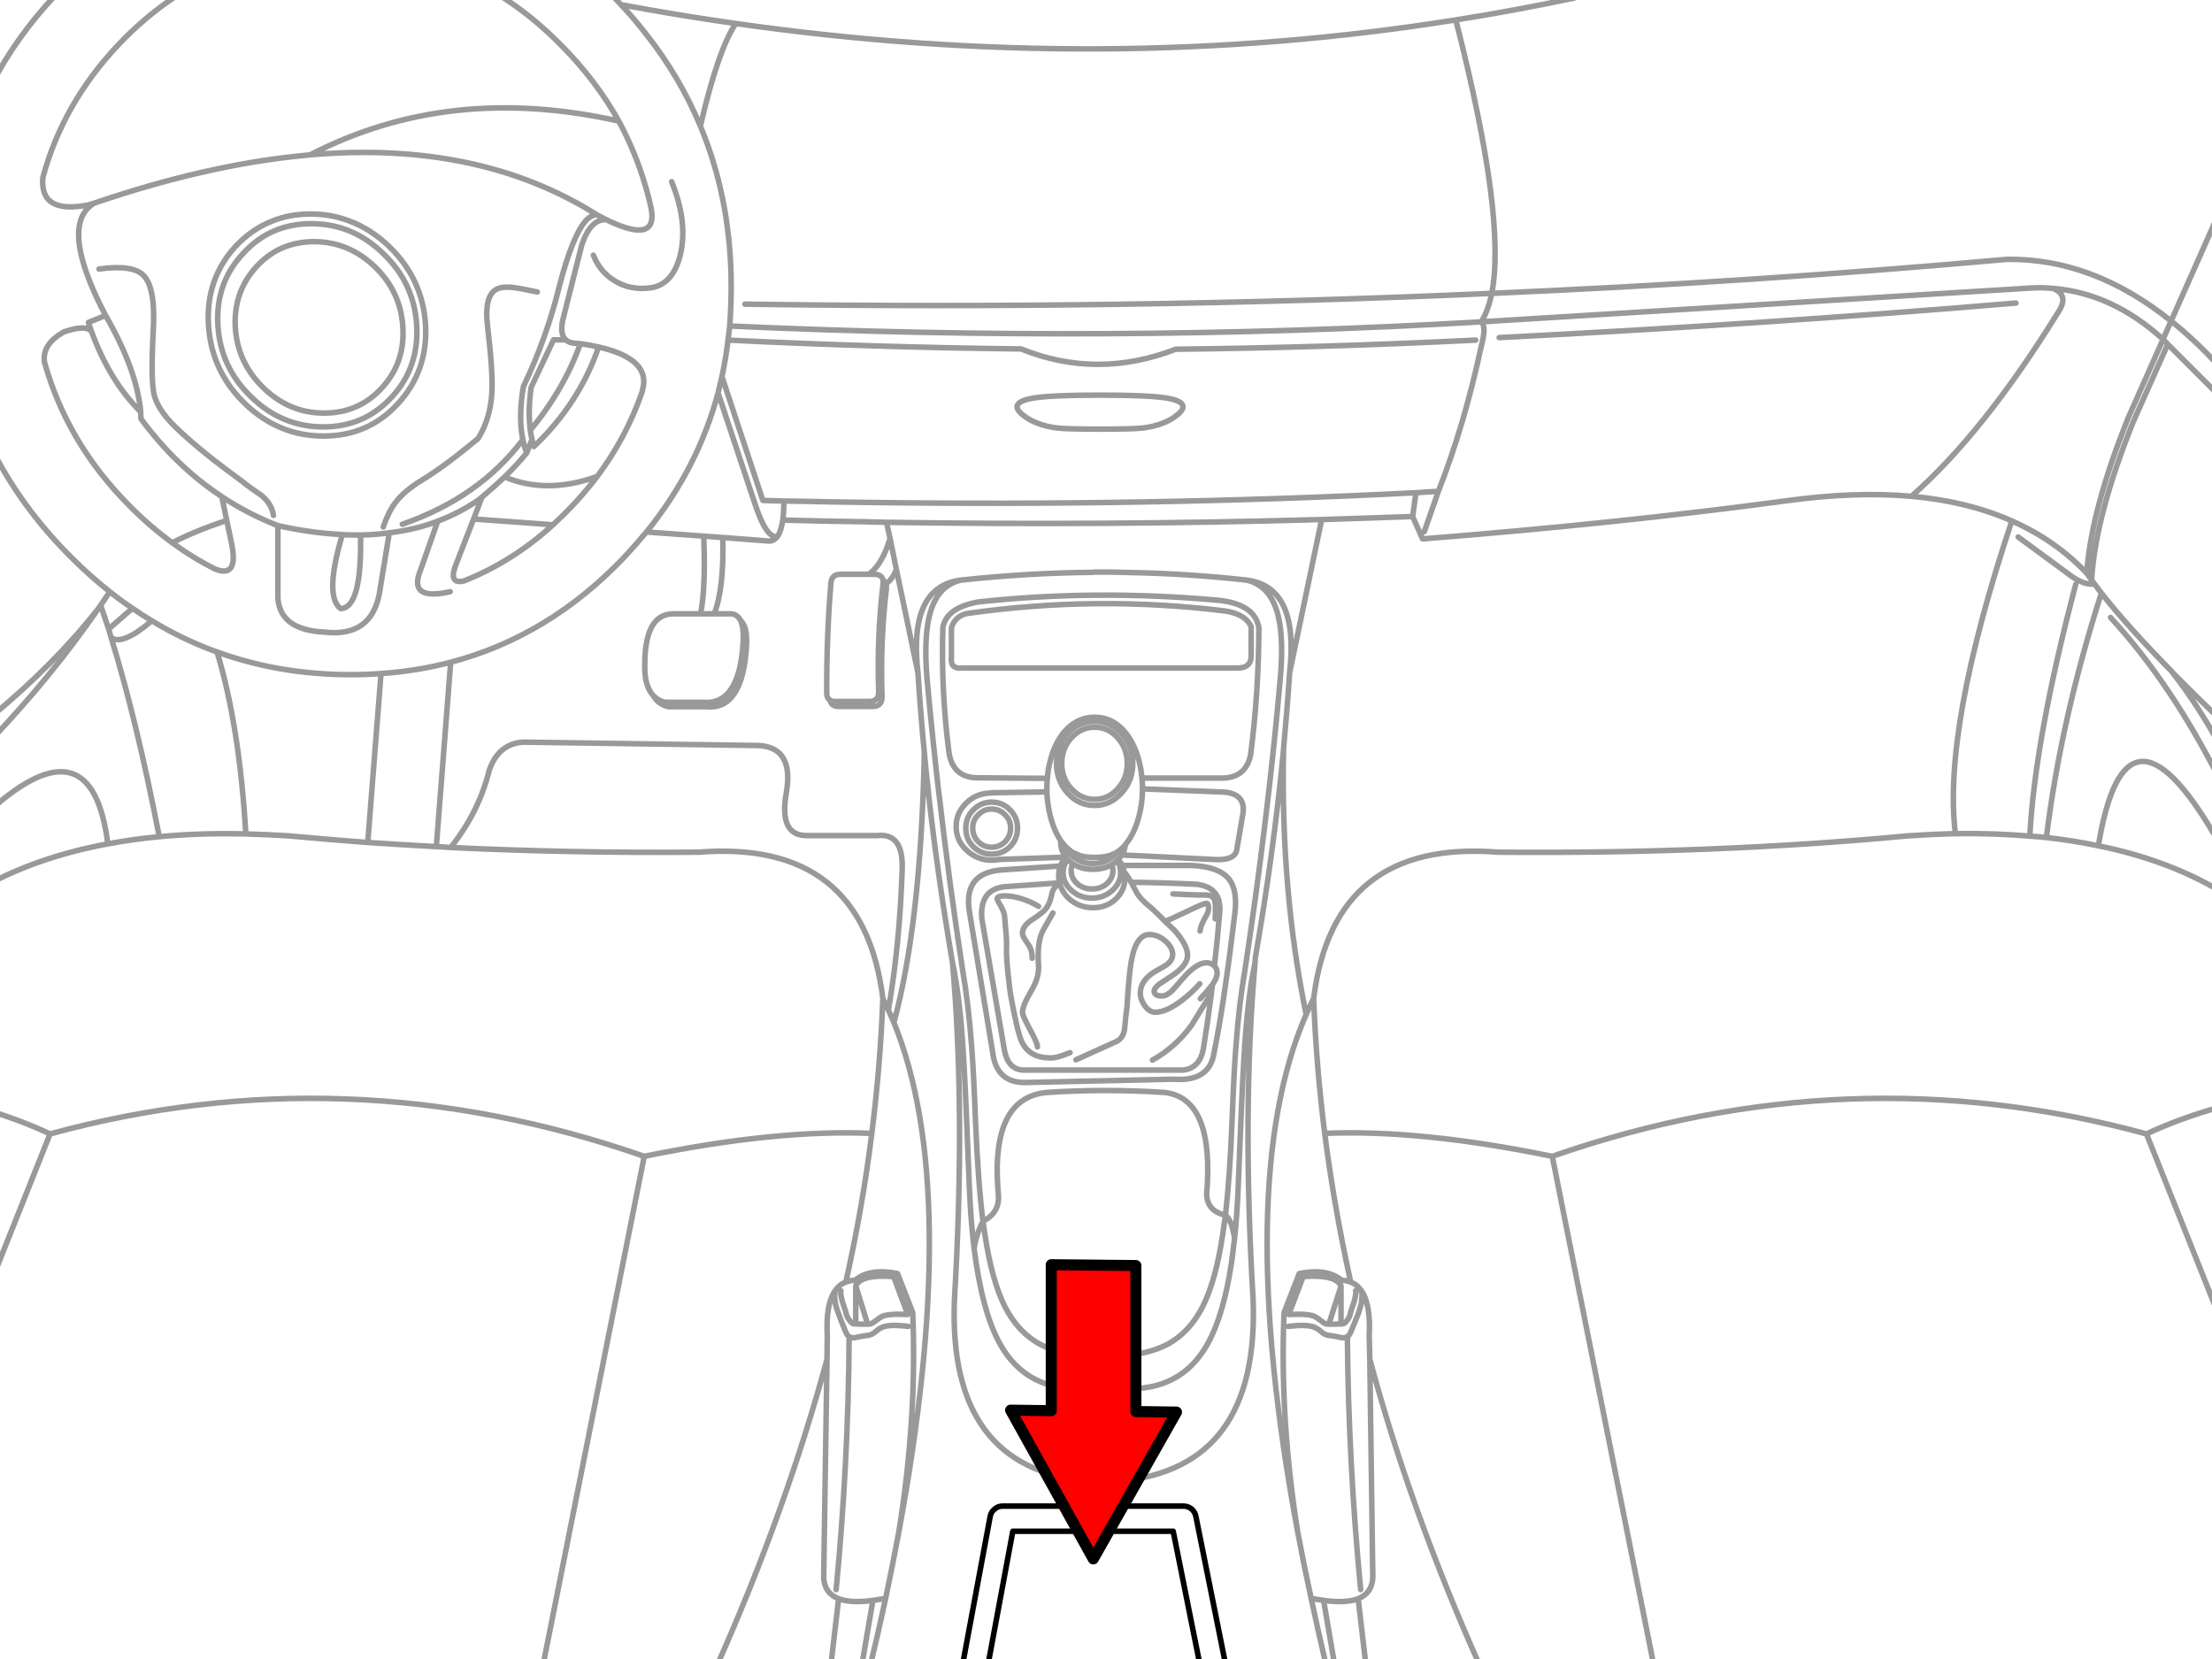 <?xml version="1.0" encoding="utf-8"?>

<!DOCTYPE svg PUBLIC "-//W3C//DTD SVG 1.1//EN" "http://www.w3.org/Graphics/SVG/1.1/DTD/svg11.dtd">
<svg version="1.1" id="Layer_1" xmlns="http://www.w3.org/2000/svg" xmlns:xlink="http://www.w3.org/1999/xlink" x="0px" y="0px"
	 width="400px" height="300px" viewBox="0 0 400 300" enable-background="new 0 0 400 300" xml:space="preserve">
<g id="Layer_3">
	<g>
		<path fill="none" stroke="#999999" stroke-linecap="round" stroke-linejoin="round" stroke-miterlimit="3" d="M363.8,94.2
			c5.232,2.3,9.75,5.45,13.55,9.45c0.534-7.633,3.034-17,7.5-28.1l6.301-14.2c-6.134-5.567-12.784-8.633-19.95-9.2
			c2.133,0.8,2.399,2.333,0.8,4.6c-8.899,14.367-17.684,25.367-26.35,33C352.416,90.35,358.467,91.833,363.8,94.2z M401.25,66.2
			c-2.834-3.1-5.718-5.817-8.65-8.15l-1.449,3.3l0.851,0.9l9.25,9.25 M392.6,58.05c-9.466-7.6-19.383-11.316-29.75-11.15
			c-30.533,2.733-61.566,4.783-93.1,6.15c-0.435,2.133-1.066,3.85-1.9,5.15L367,52.1c1.434-0.1,2.832-0.083,4.199,0.05
			 M378.25,104.45c0.532-7.667,3.032-17.05,7.5-28.15L392,62.25 M392.6,58.05l8.65-19.5 M377.35,103.65
			c0.232,0.333,0.467,0.667,0.7,1c0.232,0.333,0.467,0.65,0.7,0.95c0.399,0.533,0.815,1.083,1.25,1.65
			c3.1,3.967,7.35,8.7,12.75,14.2c0.032,0.033,0.05,0.066,0.05,0.1c2.565,2.6,5.384,5.383,8.45,8.35 M364.949,97.1l9.649,7.1
			c1.566,1.1,2.95,1.566,4.149,1.4 M381.65,111.65c7.333,8,13.866,17.684,19.601,29.05 M392.8,121.55
			c2.967,3.767,5.782,8.067,8.45,12.9 M345.65,89.75c-6.801-0.6-14.317-0.333-22.551,0.8c-20.3,2.733-42.25,5.034-65.85,6.9
			l-1.801-4.05c-5.5,0.2-10.982,0.383-16.449,0.55l-5.801,27.75c-0.3,4.566-0.667,9.167-1.101,13.8c0,0.033,0,0.083,0,0.15
			c-0.333,17.034,1.034,32.966,4.101,47.8c0.435-1,0.884-1.968,1.351-2.9c2.399-19.2,13.5-28.017,33.3-26.45
			c25.935,0.233,50.649-0.75,74.149-2.949c2.935-0.199,5.801-0.334,8.601-0.399c-1.566-12.567,1.834-31.417,10.2-56.55 M380,107.25
			c-4.866,15.167-8.185,29.9-9.95,44.2c3.267,0.366,6.399,0.866,9.399,1.5c3.233-19.633,10.217-20.317,20.95-2.05 M379.449,152.95
			c8.233,1.666,15.5,4.35,21.801,8.05 M375.35,105.7c-4.899,18.533-7.666,33.7-8.3,45.5c1.032,0.065,2.032,0.149,3,0.25
			 M353.6,150.75c4.7-0.066,9.184,0.083,13.45,0.45 M401.25,200.25c-4.668,1.3-9.033,2.9-13.101,4.8L401.25,237.9 M266.85,61.5
			c-18.065,0.9-36.148,1.45-54.25,1.65c-9.5,3.667-18.815,3.65-27.95-0.05c-17.667-0.2-35.333-0.733-53-1.6
			c-0.267,2.233-0.633,4.433-1.1,6.6l7.4,22.4c1.267,0.033,2.532,0.067,3.8,0.1c2.732,0.033,5.467,0.083,8.2,0.15
			c2.133,0.033,4.25,0.067,6.35,0.1c34.467,0.467,67.717-0.117,99.75-1.75c1.367-0.1,2.717-0.184,4.05-0.25
			c3.102-7.867,5.685-16.6,7.75-26.2c0.667-2.433,0.667-3.917,0-4.45c-44.732,2.6-90.033,2.85-135.898,0.75
			c-0.101,0.833-0.2,1.683-0.301,2.55 M260.1,88.85l-2.55,7.3 M255.45,93.4l0.6-4.3 M284.65-0.35
			c-7.101,1.5-14.232,2.817-21.399,3.95c6.134,23.967,8.3,40.45,6.5,49.45 M184.8,74.9c1.567,1.333,3.7,2.167,6.4,2.5
			c1.199,0.133,3.767,0.2,7.699,0.2c3.934,0,6.518-0.067,7.75-0.2c2.699-0.333,4.833-1.167,6.399-2.5
			c1.634-1.4,0.982-2.367-1.95-2.9c-2.199-0.367-6.216-0.55-12.05-0.55h-0.25c-5.833,0-9.851,0.183-12.05,0.55
			C183.817,72.533,183.167,73.5,184.8,74.9z M233.2,121.7c1.199-10.4-1.385-16-7.75-16.8c2.633,0.633,4.434,2.45,5.398,5.45
			c0.935,2.867,1.15,7.05,0.65,12.55c-1.468,16.633-3.601,34.2-6.4,52.7c-0.699,4.034-1.232,8.567-1.6,13.602
			c-0.233,2.865-0.468,7.35-0.7,13.449c-0.268,6.768-0.666,12.467-1.2,17.101c0.733,0.5,1.284,1.884,1.65,4.149
			c0.3-2.767,0.517-5.767,0.649-9c0.434-11.334,0.783-19.184,1.05-23.551c0.399-7.133,1.066-12.883,2-17.25L227,173.2
			c2.232-12.834,3.934-25.35,5.1-37.55 M226.25,118.7v-5.35c-0.634-1.5-2.167-2.45-4.601-2.85
			c-15.601-1.933-31.217-1.783-46.851,0.45c-1.4,0.333-2.316,1.183-2.75,2.55v5.4c-0.167,1.4,0.467,2.033,1.899,1.9H224
			C225.467,120.733,226.217,120.033,226.25,118.7z M206.5,140.7H221.4c2.634-0.167,4.217-1.567,4.75-4.2
			c0.967-7.433,1.467-15.083,1.5-22.95c-0.467-2.867-2.899-4.533-7.301-5c-14.833-1.333-29.315-1.233-43.45,0.3
			c-3.867,0.7-6,2.25-6.399,4.65c-0.233,7.5,0.133,15.017,1.1,22.55c0.467,3.1,2.233,4.633,5.3,4.6l12.5,0.1
			c0.067-1.133,0.25-2.217,0.551-3.25c0.399-1.633,1.017-3.067,1.85-4.3c1.633-2.333,3.684-3.5,6.15-3.5c2.466,0,4.5,1.167,6.1,3.5
			c0.834,1.233,1.467,2.667,1.9,4.3C206.217,138.533,206.4,139.6,206.5,140.7c0.065,0.6,0.1,1.216,0.1,1.85c0,0.034,0,0.067,0,0.1
			 M205.95,147.65c-0.435,1.7-1.066,3.15-1.9,4.35c-0.2,0.268-0.383,0.518-0.55,0.75c-0.066,0.7-0.283,1.316-0.65,1.85l16.301,0.801
			c2.768,0.233,4.268-0.351,4.5-1.75l1-5.899c0.699-3.033-0.667-4.55-4.101-4.55l-13.95-0.55
			C206.6,144.383,206.384,146.05,205.95,147.65z M202.8,143.4c-1.333,1.5-2.95,2.25-4.85,2.25c-1.935,0-3.567-0.75-4.9-2.25
			c-1.333-1.467-2-3.267-2-5.4c0-2.1,0.667-3.883,2-5.35c1.333-1.467,2.967-2.2,4.9-2.2c1.899,0,3.517,0.733,4.85,2.2
			c1.367,1.467,2.05,3.25,2.05,5.35C204.85,140.133,204.167,141.933,202.8,143.4z M239,93.95c-26.101,0.733-52.333,0.9-78.7,0.5
			l0.65,2.9L162.1,103l3.9,18.7c-1.2-10.4,1.383-16,7.75-16.8c8.167-0.867,16.066-1.333,23.7-1.4c0.332-0.033,0.667-0.05,1-0.05
			h0.05c0.433,0,0.883,0,1.35,0h0.9c1.434,0.033,2.865,0.066,4.3,0.1c6.601,0.133,13.4,0.583,20.4,1.35 M173.75,104.9
			c-2.633,0.633-4.434,2.45-5.4,5.45c-0.934,2.867-1.167,7.05-0.7,12.55c0.601,6.533,1.283,13.184,2.051,19.95
			c0.065,0.533,0.133,1.05,0.199,1.55c1.167,10.1,2.567,20.5,4.2,31.2c0.7,4.034,1.233,8.567,1.601,13.602
			c0.232,2.865,0.466,7.35,0.699,13.449c0.301,7.334,0.75,13.399,1.351,18.199c2-1.033,2.933-2.582,2.8-4.648
			c-1.1-11.801,1.817-18.018,8.75-18.65c7.034-0.467,14.134-0.467,21.3,0c6.034,0.7,8.567,6.834,7.602,18.4
			c0.065,2.033,1.199,3.3,3.398,3.8c-0.166,1.233-0.333,2.399-0.5,3.5c-0.833,5.533-2.033,9.866-3.6,13
			c-1.601,3.134-3.733,5.417-6.4,6.851c-2.533,1.334-5.85,2.066-9.949,2.199h-3.101c-4.1-0.133-7.417-0.865-9.95-2.199
			c-2.667-1.434-4.8-3.717-6.399-6.851c-1.567-3.134-2.768-7.467-3.601-13c-0.1-0.767-0.217-1.565-0.35-2.399 M226.95,174.1
			c-1.566,17.935-1.685,38.2-0.352,60.801c0.801,20.434-7.283,31.416-24.25,32.949h-5.5c-17-1.533-25.083-12.517-24.25-32.949
			c1.333-22.601,1.217-42.866-0.35-60.801c-1.733-10.166-3.15-20.065-4.25-29.7c-0.067-0.5-0.117-1.017-0.15-1.55
			c-0.267-2.267-0.5-4.517-0.7-6.75c-0.399,20.466-2.232,36.733-5.5,48.8c8.233,20.267,8.533,50.949,0.9,92.05
			c-0.733,3.934-1.533,7.967-2.4,12.1c-0.833,3.9-1.75,7.917-2.75,12.05 M202.85,154.6c-0.166,0.268-0.383,0.534-0.648,0.801
			c0.3,0.334,0.532,0.699,0.699,1.101h12.551c3.199,0.134,5.416,0.899,6.648,2.3c1.167,1.334,1.567,3.467,1.2,6.4
			c-0.633,5.267-1.184,9.449-1.649,12.55c-0.634,4.601-1.334,8.783-2.101,12.55c-0.5,3.566-2.934,5.184-7.3,4.852l-26.95,0.6
			c-3.433,0-5.367-1.833-5.8-5.5l-4.2-25.4c-0.767-4.699,1.2-7.216,5.9-7.55l10.55-0.7c0.2-0.565,0.517-1.1,0.95-1.6l-11.9,0.4
			c-0.466,0.1-0.95,0.148-1.45,0.148c-1.767,0-3.283-0.6-4.55-1.8c-1.267-1.167-1.9-2.601-1.9-4.3c0-1.667,0.634-3.1,1.9-4.3
			c0.3-0.3,0.617-0.55,0.95-0.75c0.1-0.066,0.2-0.133,0.3-0.2c0.9-0.5,1.9-0.767,3-0.8c0.1-0.033,0.2-0.05,0.3-0.05
			c0.066,0,0.133,0,0.2,0l9.75-0.15c0-0.2,0-0.417,0-0.65c0-0.633,0.034-1.233,0.1-1.8 M181.75,147.35c0.667,0.633,1,1.433,1,2.4
			s-0.333,1.783-1,2.45c-0.667,0.666-1.483,1-2.45,1c-0.933,0-1.733-0.334-2.4-1c-0.667-0.667-1-1.483-1-2.45s0.333-1.767,1-2.4
			c0.667-0.7,1.468-1.05,2.4-1.05C180.267,146.3,181.083,146.65,181.75,147.35z M179.05,143.4l0.5-0.05 M179.3,145.05
			c1.333,0,2.45,0.467,3.35,1.4c0.9,0.9,1.351,2,1.351,3.3c0,1.333-0.45,2.45-1.351,3.35c-0.899,0.9-2.017,1.352-3.35,1.352
			c-1.267,0-2.367-0.45-3.3-1.352c-0.9-0.898-1.351-2.017-1.351-3.35c0-1.3,0.45-2.4,1.351-3.3
			C176.933,145.517,178.033,145.05,179.3,145.05z M197.95,131.5c1.633,0,3.017,0.633,4.148,1.9c1.167,1.3,1.75,2.85,1.75,4.65
			c0,1.8-0.583,3.333-1.75,4.6c-1.133,1.267-2.516,1.9-4.148,1.9c-1.634,0-3.034-0.633-4.2-1.9s-1.75-2.8-1.75-4.6
			c0-1.8,0.583-3.35,1.75-4.65C194.917,132.133,196.317,131.5,197.95,131.5z M192.7,155h0.05c-0.633-0.8-0.95-1.7-0.95-2.7
			c0-0.1,0-0.2,0-0.3c-0.8-1.2-1.417-2.65-1.85-4.35c-0.367-1.4-0.583-2.883-0.65-4.45 M167.15,136.1
			c-0.467-4.867-0.85-9.667-1.149-14.4 M201.25,154.45c-0.033,0.032-0.083,0.065-0.15,0.1c-0.366,0.134-0.783,0.25-1.25,0.351
			c-0.566,0.101-1.2,0.149-1.899,0.149c-1,0-1.867-0.1-2.601-0.3c-0.267-0.1-0.5-0.2-0.7-0.3c-0.167-0.066-0.315-0.134-0.449-0.2
			c-0.135-0.066-0.268-0.134-0.4-0.2c-0.3-0.233-0.6-0.483-0.9-0.75c0.134,0.334,0.317,0.667,0.551,1c0.1,0.101,0.199,0.2,0.3,0.3
			c0.1,0.135,0.217,0.25,0.35,0.352c0.167,0.133,0.333,0.25,0.5,0.35c0.867,0.566,1.883,0.852,3.05,0.852c1.067,0,2-0.233,2.801-0.7
			c0.267-0.134,0.5-0.3,0.699-0.5c0.066-0.033,0.134-0.084,0.199-0.15c0.034-0.065,0.084-0.116,0.15-0.149
			c0.167-0.166,0.3-0.334,0.399-0.5c-0.199,0.134-0.399,0.233-0.601,0.301h-0.048V154.45z M193.7,157.45c0-0.468,0.1-0.884,0.3-1.25
			c-0.167-0.134-0.333-0.267-0.5-0.4c-0.167-0.133-0.317-0.267-0.45-0.399c-0.533,0.699-0.8,1.5-0.8,2.399
			c0,1.267,0.517,2.351,1.55,3.25c1,0.9,2.217,1.351,3.65,1.351c1.433,0,2.648-0.449,3.648-1.351
			c1.034-0.899,1.551-1.983,1.551-3.25c0-0.8-0.217-1.532-0.649-2.2c-0.066,0.067-0.134,0.135-0.2,0.2
			c-0.267,0.2-0.517,0.384-0.75,0.55c0.134,0.334,0.2,0.7,0.2,1.102c0,0.898-0.366,1.684-1.101,2.35
			c-0.733,0.635-1.634,0.95-2.699,0.95c-1.034,0-1.917-0.315-2.65-0.95C194.067,159.134,193.7,158.35,193.7,157.45z M193.05,155.4
			c-0.1-0.135-0.2-0.268-0.3-0.4 M202.2,155.4c-0.066,0.065-0.135,0.133-0.2,0.199 M201.05,156.35c-1,0.567-2.133,0.852-3.4,0.852
			c-1.399,0-2.616-0.334-3.649-1 M217.05,180.6c0.934-1,1.584-1.75,1.95-2.25c0.065-0.1,0.149-0.199,0.25-0.3
			c0.565-0.833,0.85-1.517,0.85-2.05c0-0.5-0.148-0.934-0.449-1.3H219.6c-0.333-0.4-0.815-0.601-1.449-0.601
			c-1.232,0-2.699,1-4.399,3c-0.935,1.101-1.533,1.783-1.8,2.051c-0.667,0.633-1.268,0.949-1.801,0.949
			c-0.399,0-0.684-0.033-0.851-0.101c-0.399-0.134-0.6-0.384-0.6-0.75s0.315-0.8,0.949-1.3c0.066-0.033,0.75-0.483,2.051-1.352
			c2.032-1.3,3.05-2.582,3.05-3.85c0-1.232-0.8-2.75-2.4-4.55c-0.666-0.634-1.232-1.167-1.699-1.601
			c-0.801-0.834-1.334-1.367-1.601-1.601c-0.166-0.2-0.767-0.733-1.8-1.601c-0.733-0.666-1.268-1.267-1.601-1.801l-1.101-2.05
			l-0.05-0.05c-0.435-0.801-0.833-1.4-1.2-1.801c0.065,0.301,0.101,0.601,0.101,0.899c0.066,1.534-0.467,2.851-1.601,3.95
			c-1.101,1.066-2.483,1.602-4.15,1.602s-3.1-0.535-4.3-1.602c-0.867-0.8-1.434-1.717-1.7-2.75c-0.467,0.232-0.815,0.533-1.05,0.9
			c-0.2,0.267-0.35,0.684-0.45,1.25c-0.267,1.199-0.699,2.1-1.3,2.699c-0.5,0.5-1.35,1.133-2.55,1.899c-0.933,0.7-1.4,1.45-1.4,2.25
			c0,0.267,0.15,0.634,0.45,1.101c0.167,0.268,0.4,0.616,0.7,1.051c0.267,0.434,0.434,0.85,0.5,1.25c0.067,0.267,0.1,0.633,0.1,1.1
			 M219.25,178.05c-0.066,0.533-0.134,1.084-0.2,1.65c-0.434,3.366-0.916,6.7-1.45,10c-0.433,2.267-1.616,3.532-3.55,3.8H185.2
			c-1.9,0-3.083-1.167-3.551-3.5l-4.1-23.85c-0.3-3.5,1.05-5.435,4.05-5.801l10-0.699c-0.066-0.334-0.117-0.685-0.149-1.051
			c-0.034-0.733,0.065-1.399,0.3-2 M191.65,159.8c-0.032-0.065-0.05-0.116-0.05-0.149 M190.4,165.1
			c-1.199,2.034-1.899,3.317-2.1,3.852c-0.5,1.365-0.667,3.232-0.5,5.6c0.1,1.467-0.35,3.033-1.35,4.7
			c-1.034,1.733-1.551,3.017-1.551,3.851c0,0.366,0.45,1.383,1.351,3.051c0.899,1.633,1.35,2.683,1.35,3.148 M187.8,163.9
			c-0.966-0.602-2.017-1.067-3.15-1.4c-1.065-0.333-2.05-0.5-2.949-0.5c-0.935,0-1.4,0.2-1.4,0.6c0,0.067,0.217,0.467,0.65,1.2
			c0.433,0.8,0.667,1.384,0.699,1.75c0,0.066,0.051,0.667,0.15,1.8c0.1,1.034,0.167,1.867,0.2,2.5c0.033,0.5,0.033,1.284,0,2.352
			c0.033,1.1,0.117,2.283,0.25,3.55c0.232,2.2,0.399,3.583,0.5,4.149c0.833,4.601,1.517,7.449,2.05,8.551
			c0.934,1.898,2.633,2.85,5.1,2.85c0.601,0,1.2-0.1,1.801-0.3c0.232-0.065,0.833-0.283,1.8-0.649 M192.9,153.3
			c-0.366-0.366-0.732-0.8-1.1-1.3 M172.25,174.1c0.933,4.367,1.6,10.117,2,17.25c0.267,4.367,0.617,12.217,1.05,23.551
			c0.167,3.967,0.45,7.584,0.85,10.851c0.233-1.634,0.768-3.267,1.601-4.899 M194.55,191.65c0.367-0.168,2.8-1.268,7.3-3.301
			c0.801-0.367,1.301-1.084,1.5-2.149c0.134-1.601,0.284-2.968,0.45-4.101c0.2-3.601,0.45-6.316,0.75-8.149
			c0.566-3.3,1.667-4.95,3.3-4.95c1.034,0,1.983,0.384,2.852,1.15c0.898,0.767,1.35,1.582,1.35,2.449c0,0.666-0.316,1.25-0.95,1.75
			c-0.232,0.199-0.898,0.601-2,1.199c-1.933,1.102-2.898,2.45-2.898,4.051c0,0.767,0.267,1.517,0.8,2.25
			c0.565,0.801,1.2,1.199,1.899,1.199c1.366,0,3.018-0.75,4.949-2.25c1.2-0.934,2.233-1.898,3.102-2.898 M202.9,156.5
			c0.166,0.366,0.301,0.768,0.399,1.2 M210.65,166.6c0.268-0.033,1.5-0.582,3.699-1.648c2.2-1.066,3.467-1.602,3.801-1.602
			c0.268,0,0.399,0.301,0.399,0.9c0,0.4-0.133,0.833-0.399,1.3c-0.134,0.233-0.283,0.5-0.449,0.8c-0.301,0.635-0.468,1-0.5,1.102
			c-0.033,0.166-0.102,0.467-0.2,0.898 M212.1,161.65c1.034,0.033,2.134,0.082,3.301,0.148c0.866,0.033,1.768,0.051,2.699,0.051
			c1.034,0,1.584,0.517,1.65,1.551c0.065,0.6,0.065,1.517,0,2.75 M219.6,174.7c0.367-3.167,0.685-6.351,0.95-9.55
			c0.3-3.135-1.1-4.885-4.2-5.25c-4.199-0.2-8.133-0.317-11.8-0.352 M208.4,191.7c2.801-1.566,5.166-3.685,7.101-6.351
			c1.7-2.801,2.884-4.684,3.55-5.649 M203.5,152.75c-0.5,0.6-1.033,1.066-1.601,1.4 M263.25,3.6
			c-42.366,6.767-85.768,6.983-130.2,0.65c-2.133,3.167-4.267,9.35-6.4,18.55c3.468,8.3,5.317,17.3,5.551,27
			c0.065,3.1-0.018,6.15-0.25,9.15 M110.55-1c0.567,0.6,1.15,1.217,1.75,1.85c1.467,0.267,2.95,0.533,4.45,0.8
			c5.433,0.967,10.867,1.833,16.3,2.6 M112.3,0.85c1.567,1.667,3.05,3.4,4.45,5.2c4.133,5.233,7.433,10.817,9.899,16.75 M90.1-1
			c4.033,2.5,7.833,5.567,11.4,9.2c4.2,4.233,7.667,8.8,10.399,13.7c2.033,3.767,3.65,7.717,4.851,11.85
			c0.367,1.2,0.683,2.433,0.95,3.7c0,0.066,0.017,0.133,0.05,0.2c0.833,4.333-1.717,5.1-7.65,2.3
			c-0.133-0.067-0.267-0.133-0.399-0.2c-0.5-0.067-0.968,0-1.4,0.2c-1.267,0.5-2.3,1.95-3.1,4.35L101.9,57.35
			c-0.532,1.967-0.399,3.333,0.4,4.1c0.467,0.433,1.167,0.65,2.1,0.65c0.167,0,0.351,0.017,0.551,0.05
			c1.199,0.167,2.3,0.367,3.3,0.6c6.433,1.467,9.066,4.1,7.899,7.9v0.1c-0.032,0.1-0.065,0.2-0.1,0.3
			c-1.867,5.367-4.55,10.4-8.05,15.1c-1.367,1.8-2.851,3.55-4.45,5.25c-1.167,1.233-2.35,2.4-3.55,3.5
			c-4.9,4.467-10.268,7.85-16.101,10.15c-1.833,0.434-2.35-0.466-1.55-2.7l3.3-8.5l1.5-3.95c-0.199,0.167-0.399,0.333-0.6,0.5
			c-2.3,1.567-4.767,2.85-7.4,3.85l-3.05,8.7c-1.633,3.867,0.133,5.216,5.3,4.05 M109.7,39.75c-0.567-0.267-1.15-0.567-1.75-0.9
			c-0.667-0.033-1.351,0.333-2.051,1.1c-1.6,1.8-3.199,5.8-4.8,12c-1.5,6.1-3.649,12.083-6.45,17.95c-0.633,3.7-0.667,6.9-0.1,9.6
			c0.167,0.833,0.4,1.633,0.7,2.4l0.95-2.45c-0.134-0.534-0.233-1.083-0.301-1.65c-0.3-2.333-0.25-4.917,0.15-7.75l4.05-8.6h2.2
			 M107.3,46.15c0.767,1.967,2.034,3.5,3.8,4.6c1.934,1.2,4.117,1.633,6.55,1.3c2.733-0.4,4.533-2.433,5.4-6.1
			c0.9-3.9,0.367-8.267-1.6-13.1 M97.15,52.8c-2.232-0.466-3.532-0.716-3.899-0.75c-1.3-0.2-2.333-0.167-3.101,0.1
			c-1.833,0.633-2.482,3.033-1.949,7.2c0.633,5.3,0.883,9.183,0.75,11.65c-0.2,3.2-1.034,5.967-2.5,8.3
			c-0.601,0.5-1.233,1.017-1.9,1.55c-2.966,2.433-5.733,4.433-8.3,6c-2.133,1.3-3.733,2.667-4.8,4.1
			c-0.801,1.066-1.518,2.517-2.15,4.35 M95.25,81.9c-1.167,1.434-2.5,2.883-4,4.35c5.1,2.133,10.683,2.1,16.75-0.1 M96.2,79.45
			c0.1,0.433,0.216,0.867,0.35,1.3c5.467-5.2,9.367-11.2,11.7-18 M91.25,86.25c-1.268,1.2-2.633,2.417-4.101,3.65 M85.65,93.85
			L100,94.9 M95.9,77.8c4.067-4.933,7.083-10.15,9.051-15.65 M130.55,68.1c-0.233,1-0.466,1.983-0.7,2.95l6.65,20
			c1.399,4.3,2.767,6.284,4.1,5.95c0.434-0.633,0.75-1.617,0.95-2.95c0.133-0.966,0.2-2.117,0.2-3.45 M129.85,71.05
			c-2.467,9.167-6.783,17.55-12.95,25.15l10.351,0.75l3.45,0.25l7.85,0.6c0.833,0.167,1.517-0.1,2.05-0.8 M141.55,94.05
			c2.8,0.067,5.6,0.133,8.4,0.2c2.133,0.033,4.25,0.067,6.35,0.1c1.333,0.033,2.667,0.066,4,0.1 M56.3,40.45c4.967,0,9.3,1.8,13,5.4
			c3.733,3.566,5.75,7.883,6.05,12.95c0.3,5.1-1.2,9.434-4.5,13c-3.3,3.6-7.434,5.4-12.399,5.4c-4.968,0-9.301-1.8-13-5.4
			c-3.733-3.566-5.75-7.9-6.051-13c-0.3-5.066,1.218-9.383,4.551-12.95C47.217,42.25,51.333,40.45,56.3,40.45z M49.3,39.95
			c2.067-0.833,4.35-1.25,6.85-1.25c2.468,0,4.801,0.417,7,1.25c2.601,0.966,5,2.5,7.2,4.6c4.066,3.934,6.268,8.667,6.601,14.2
			c0.3,5.533-1.351,10.267-4.95,14.2c-3.567,3.933-8.067,5.9-13.5,5.9c-5.434,0-10.184-1.967-14.25-5.9
			c-4.033-3.934-6.217-8.667-6.55-14.2S39,48.483,42.6,44.55C44.567,42.45,46.8,40.917,49.3,39.95z M56.8,43.7
			c4.167,0,7.833,1.517,11,4.55c3.133,3.033,4.817,6.683,5.05,10.95c0.268,4.267-1,7.917-3.8,10.95
			c-2.767,3.033-6.25,4.55-10.45,4.55c-4.167,0-7.816-1.517-10.95-4.55c-3.133-3.033-4.833-6.683-5.1-10.95
			c-0.233-4.267,1.034-7.917,3.8-10.95C49.116,45.217,52.6,43.7,56.8,43.7z M32.3-1c-3.9,2.5-7.566,5.567-11,9.2
			c-6.633,7.066-11.15,15.033-13.55,23.9c-0.4,4.467,2.35,6.117,8.25,4.95c0.333-0.1,0.667-0.2,1-0.3
			c13.3-4.533,25.667-7.383,37.1-8.55l2-0.2c16.733-8.667,35.333-10.7,55.8-6.1 M79.15,94.25c-2.732,1.033-5.649,1.733-8.75,2.1
			l-1.8,11c-1,5.3-4.333,7.617-10,6.95c-5.3-0.267-8.083-2.316-8.35-6.15v-13.1c-3.601-1.4-6.983-3.15-10.15-5.25l0.9,4.3l0.899,4.3
			c0.833,4.133-0.167,5.633-3,4.5c-2.667-1.333-5.25-2.917-7.75-4.75c-2.699-1.967-5.3-4.217-7.8-6.75
			c-7.5-7.566-12.6-16.2-15.3-25.9c-0.333-2.167,0.85-4,3.55-5.5c2.667-0.9,4.316-0.917,4.95-0.05c-0.2-0.534-0.383-1.083-0.55-1.65
			l3.1-1.25c-4.1-7.833-5.617-13.533-4.55-17.1c0.434-1.4,1.25-2.467,2.45-3.2 M17.9,48.65c4.067-0.566,6.75-0.183,8.051,1.15
			c1.5,1.5,2.083,4.934,1.75,10.3c-0.301,5.633-0.25,9.367,0.149,11.2c0.434,1.833,1.684,3.767,3.75,5.8
			c1.733,1.7,3.983,3.65,6.75,5.85c1.5,1.167,3.316,2.533,5.45,4.1c0.767,0.633,1.934,1.483,3.5,2.55
			c1.233,1.033,1.95,2.233,2.15,3.6 M19.1,57.05c3.768,6.534,5.883,12.35,6.351,17.45c0,0.433,0.017,0.85,0.05,1.25
			c4.267,5.767,9.133,10.45,14.6,14.05 M16.55,59.95c2.167,5.933,5.133,10.783,8.9,14.55 M50.25,95.05
			c4.033,0.9,7.867,1.434,11.5,1.6c0.066,0,0.117,0.017,0.149,0.05c1.134,0.033,2.233,0.05,3.301,0.05
			c1.767-0.033,3.5-0.167,5.199-0.4 M31.15,98.15c2.601-1.367,5.884-2.717,9.851-4.05 M63.4,122c-8.565,0-16.616-1.367-24.149-4.1
			c2.7,8.9,4.433,19.867,5.2,32.9c2.532,0.066,5.116,0.185,7.75,0.351c4.732,0.434,9.5,0.834,14.3,1.199L68.9,121.8
			C67.1,121.933,65.267,122,63.4,122z M39.25,117.9c-4.101-1.467-8.033-3.35-11.8-5.65c-3.534,3.033-5.983,4.05-7.351,3.05
			c3.101,10.034,6,22.034,8.7,36c4.934-0.467,10.15-0.633,15.65-0.5 M27.45,112.25c-1.2-0.7-2.367-1.45-3.5-2.25l-4.301,3.75
			c0.134,0.5,0.283,1.017,0.45,1.55 M-1.65,129.65c7.667-6.333,14.133-12.85,19.4-19.55l0.45-0.65L19.85,107
			c-2.367-1.867-4.667-3.917-6.899-6.15C6.783,94.717,1.917,88.033-1.65,80.8 M18.2,109.45c0.466,1.4,0.949,2.833,1.449,4.3
			 M23.95,110c-1.4-0.933-2.768-1.933-4.101-3 M-1.65,146.4c12.2-10.867,19.25-8.8,21.15,6.2c2.967-0.565,6.066-1,9.3-1.3
			 M66.5,152.35c4.1,0.268,8.232,0.518,12.399,0.75l2.601-33.35c-4.033,1.067-8.233,1.75-12.601,2.05 M159.7,104.95
			c0,0.167,0,0.35,0,0.55c-0.768,6.4-1.034,12.967-0.801,19.7c-0.032,1.1-0.6,1.65-1.699,1.65h-6.15c-0.367,0-0.667-0.067-0.9-0.2
			c0.101,0.733,0.601,1.1,1.5,1.1h6.15c1.1,0,1.667-0.55,1.7-1.65c-0.233-6.767,0.033-13.35,0.8-19.75c0-0.3-0.033-0.567-0.1-0.8
			C160.1,105.283,159.933,105.083,159.7,104.95c-0.167-0.733-0.7-1.1-1.601-1.1h-1H152c-1.101,0-1.684,0.55-1.75,1.65
			c-0.533,6.467-0.783,13.033-0.75,19.7c-0.033,0.7,0.183,1.183,0.649,1.45 M130.7,97.2c0.167,6.133-0.351,10.733-1.551,13.8h2.551
			c1.032-0.1,1.782,0.317,2.25,1.25c0.8,0.7,1.149,2.167,1.05,4.4c-0.434,7.867-2.867,11.583-7.3,11.15h-6.851
			c-1.232-0.3-2.149-0.983-2.75-2.05c-1.066-1.167-1.566-3.017-1.5-5.55c0-6.067,1.684-9.133,5.05-9.2h5.051
			c0.633-3.433,0.815-8.117,0.55-14.05 M126.7,111h2.449 M133.95,112.25c0.366,0.8,0.517,2,0.449,3.6
			c-0.399,7.833-2.833,11.55-7.3,11.15h-6.85c-0.867-0.233-1.583-0.65-2.15-1.25 M78.9,153.1c0.867,0.034,1.733,0.084,2.601,0.15
			c3.399-4.267,5.717-8.9,6.95-13.9c1.1-3.233,3.149-4.95,6.149-5.15l41.65,0.6c4.967-0.133,6.95,2.7,5.95,8.5
			c-0.968,5.333,0.35,7.935,3.949,7.8h12.45c3.167-0.365,4.684,1.635,4.55,6c-0.3,9.102-1.133,17.617-2.5,25.551
			c0.333,0.733,0.667,1.483,1,2.25 M116.9,96.2c-1.3,1.566-2.667,3.117-4.1,4.65c-9.066,9.5-19.5,15.8-31.3,18.9 M81.5,153.25
			c14.5,0.7,29.45,0.982,44.85,0.85c19.8-1.565,30.9,7.25,33.3,26.45c0.333,0.7,0.667,1.4,1,2.101 M56.1,28
			c20.3-1.767,37.583,1.85,51.851,10.85 M157.1,103.85c1.633-1.167,2.917-3.333,3.851-6.5 M65.2,96.75
			c0.167,8.833-1.034,13.267-3.601,13.3c-2-1.466-1.899-5.917,0.3-13.35 M72.75,94.8c9.3-3.233,16.566-8.333,21.8-15.3
			 M152.05,233.4c-0.066,0.398,0,0.949,0.2,1.648c0.033,0.066,0.05,0.15,0.05,0.25c0.367,1.102,0.583,1.75,0.65,1.95
			c0.1,0.634,0.35,1.167,0.75,1.601c0.3,0.399,0.55,0.584,0.75,0.551h0.3v-6.852c0.633-1.434,2.917-2,6.85-1.699l2.55,6.851
			l-1.899-0.05c-1.367,0.033-2.268,0.166-2.7,0.398c-0.367,0.167-0.767,0.434-1.2,0.801c-0.399,0.301-0.7,0.482-0.899,0.551
			c-0.134,0-0.317,0.017-0.551,0.05c-0.267,0-0.633,0-1.1,0c-0.5-0.033-0.85-0.05-1.05-0.05 M159.65,180.55
			c-0.3,8.066-0.967,16.2-2,24.4c-1.1,8.866-2.667,17.833-4.699,26.899c0.5-0.199,1.065-0.316,1.699-0.351
			c1.733-1.467,4.283-1.866,7.65-1.2l2.75,7.051c0.534,12.666-0.3,25.866-2.5,39.601 M164.25,239.85l-1.601-0.148
			c-1.232-0.066-2.167,0-2.8,0.199c-0.5,0.134-1,0.434-1.5,0.899c-0.467,0.4-0.967,0.634-1.5,0.7c-0.533,0.033-1.283,0.167-2.25,0.4
			c-0.8,0.1-1.35-0.233-1.649-1c-0.567-1.334-1-2.435-1.301-3.301c-0.366-0.967-0.565-1.649-0.6-2.051
			c-0.1-0.666-0.133-1.148-0.1-1.449c0-0.301,0.032-0.551,0.1-0.75c-1.167,1.633-1.65,4.351-1.45,8.149l-0.05,4.3l-0.6,39.5
			c0.1,1.867,1,3.135,2.699,3.801c1.468,0.566,3.533,0.666,6.2,0.301c0.733-0.102,1.5-0.217,2.3-0.352 M151.05,233.35
			c0.067-0.1,0.133-0.183,0.2-0.25c0.467-0.6,1.033-1.017,1.7-1.25 M154.75,232.55l2.149,6.9 M153.55,242.05
			c-0.1,15-0.883,30.134-2.35,45.4 M-1.65,200.95c3.8,1.166,7.367,2.532,10.7,4.1c35.8-9.767,71.617-8.416,107.45,4.05
			c15.933-3.267,29.649-4.648,41.149-4.148 M98.2,301.1l18.3-92 M149.55,245.8c-4.9,18.101-11.517,36.533-19.85,55.3 M151.65,289.1
			l-1.399,12 M157.85,289.4l-2,11.699 M299.05,301.1l-18.35-92c-15.935-3.267-29.65-4.648-41.15-4.148
			c1.134,8.865,2.7,17.833,4.7,26.898c0.667,0.233,1.232,0.65,1.7,1.25c0.065,0.067,0.133,0.15,0.199,0.25
			c1.166,1.635,1.649,4.352,1.449,8.15l0.102,4.3c4.865,18.101,11.482,36.533,19.85,55.3 M232.95,239.85l1.6-0.148
			c1.233-0.066,2.184,0,2.851,0.199c0.467,0.134,0.967,0.434,1.5,0.899c0.434,0.4,0.916,0.634,1.449,0.7
			c0.534,0.033,1.284,0.167,2.25,0.4c0.801,0.1,1.352-0.233,1.65-1c0.565-1.334,1.017-2.435,1.35-3.301
			c0.334-0.967,0.534-1.649,0.602-2.051c0.065-0.666,0.1-1.148,0.1-1.449c-0.033-0.301-0.083-0.551-0.149-0.75 M242.5,239.4
			c-0.233,0-0.601,0.017-1.101,0.05c-0.467,0-0.834,0-1.101,0c-0.233-0.033-0.416-0.05-0.55-0.05c-0.2-0.067-0.483-0.25-0.851-0.551
			c-0.467-0.367-0.867-0.634-1.2-0.801c-0.467-0.232-1.384-0.365-2.75-0.398l-1.899,0.05l2.601-6.851
			c3.899-0.301,6.184,0.267,6.851,1.699V239.4h0.25c0.2,0.033,0.467-0.15,0.8-0.551c0.367-0.434,0.601-0.967,0.7-1.601
			c0.065-0.2,0.283-0.851,0.649-1.95c0.033-0.1,0.051-0.184,0.051-0.25c0.199-0.699,0.267-1.25,0.199-1.648 M247.7,245.8l0.55,39.5
			c-0.101,1.867-0.983,3.134-2.65,3.8l1.4,12 M243.65,242.05c0.134,15,0.934,30.134,2.399,45.4 M236.2,183.45
			c-8.867,20.233-9.385,51.399-1.551,93.5c-2.167-13.733-2.982-26.935-2.449-39.601l2.75-7.051c3.333-0.666,5.883-0.267,7.648,1.2
			c0.602,0.033,1.15,0.149,1.65,0.351 M242.5,232.55l-2.2,6.9 M223.25,223.9c-0.9,8.6-2.55,15.017-4.95,19.25
			c-3.2,5.633-8.233,8.283-15.1,7.949H196c-6.867,0.334-11.9-2.316-15.101-7.949c-2.199-3.9-3.782-9.7-4.75-17.4 M239.8,301.1
			c-0.967-4.133-1.866-8.148-2.7-12.05c-0.898-4.133-1.716-8.166-2.449-12.1 M241.35,301.1l-2-11.699
			c-0.732-0.101-1.482-0.217-2.25-0.351 M245.6,289.1c-1.5,0.567-3.583,0.668-6.25,0.301 M134.7,55
			c46,0.667,91.017,0.017,135.05-1.95 M160.2,105.55c0.699-0.4,1.333-1.25,1.899-2.55 M237.55,180.55c0.3,8.066,0.967,16.2,2,24.4
			 M280.7,209.1c35.832-12.466,71.648-13.815,107.449-4.05 M271.1,61.05c32.167-1.633,63.316-3.716,93.45-6.25 M-1.65,159.65
			c6.2-3.233,13.25-5.584,21.15-7.051 M9.05,205.05L-1.65,231.9 M-1.65,133.85c7.3-7.667,13.768-15.583,19.4-23.75 M-1.65,15.55
			c3-5.9,6.934-11.417,11.8-16.55"/>
		<path fill="none" stroke="#000000" stroke-linecap="round" stroke-linejoin="round" stroke-miterlimit="3" d="M221.65,301.1
			l-5.399-26.898c-0.101-0.533-0.366-0.983-0.8-1.352c-0.435-0.332-0.917-0.5-1.45-0.5h-32.7c-0.566,0-1.05,0.185-1.45,0.551
			c-0.434,0.334-0.7,0.783-0.8,1.351l-5,26.851 M178.65,301.1l4.5-24.199h29L217,301.1"/>
	</g>
	<g>
		<g>
			<polygon fill="#FF0000" points="212.75,255.35 197.7,281.9 182.75,255 190.1,255.1 190.1,228.7 205.4,228.85 205.4,255.25 			"/>
			
				<polygon fill="none" stroke="#000000" stroke-width="2" stroke-linecap="round" stroke-linejoin="round" stroke-miterlimit="3" points="
				212.75,255.35 197.7,281.9 182.75,255 190.1,255.1 190.1,228.7 205.4,228.85 205.4,255.25 			"/>
		</g>
	</g>
</g>
</svg>
